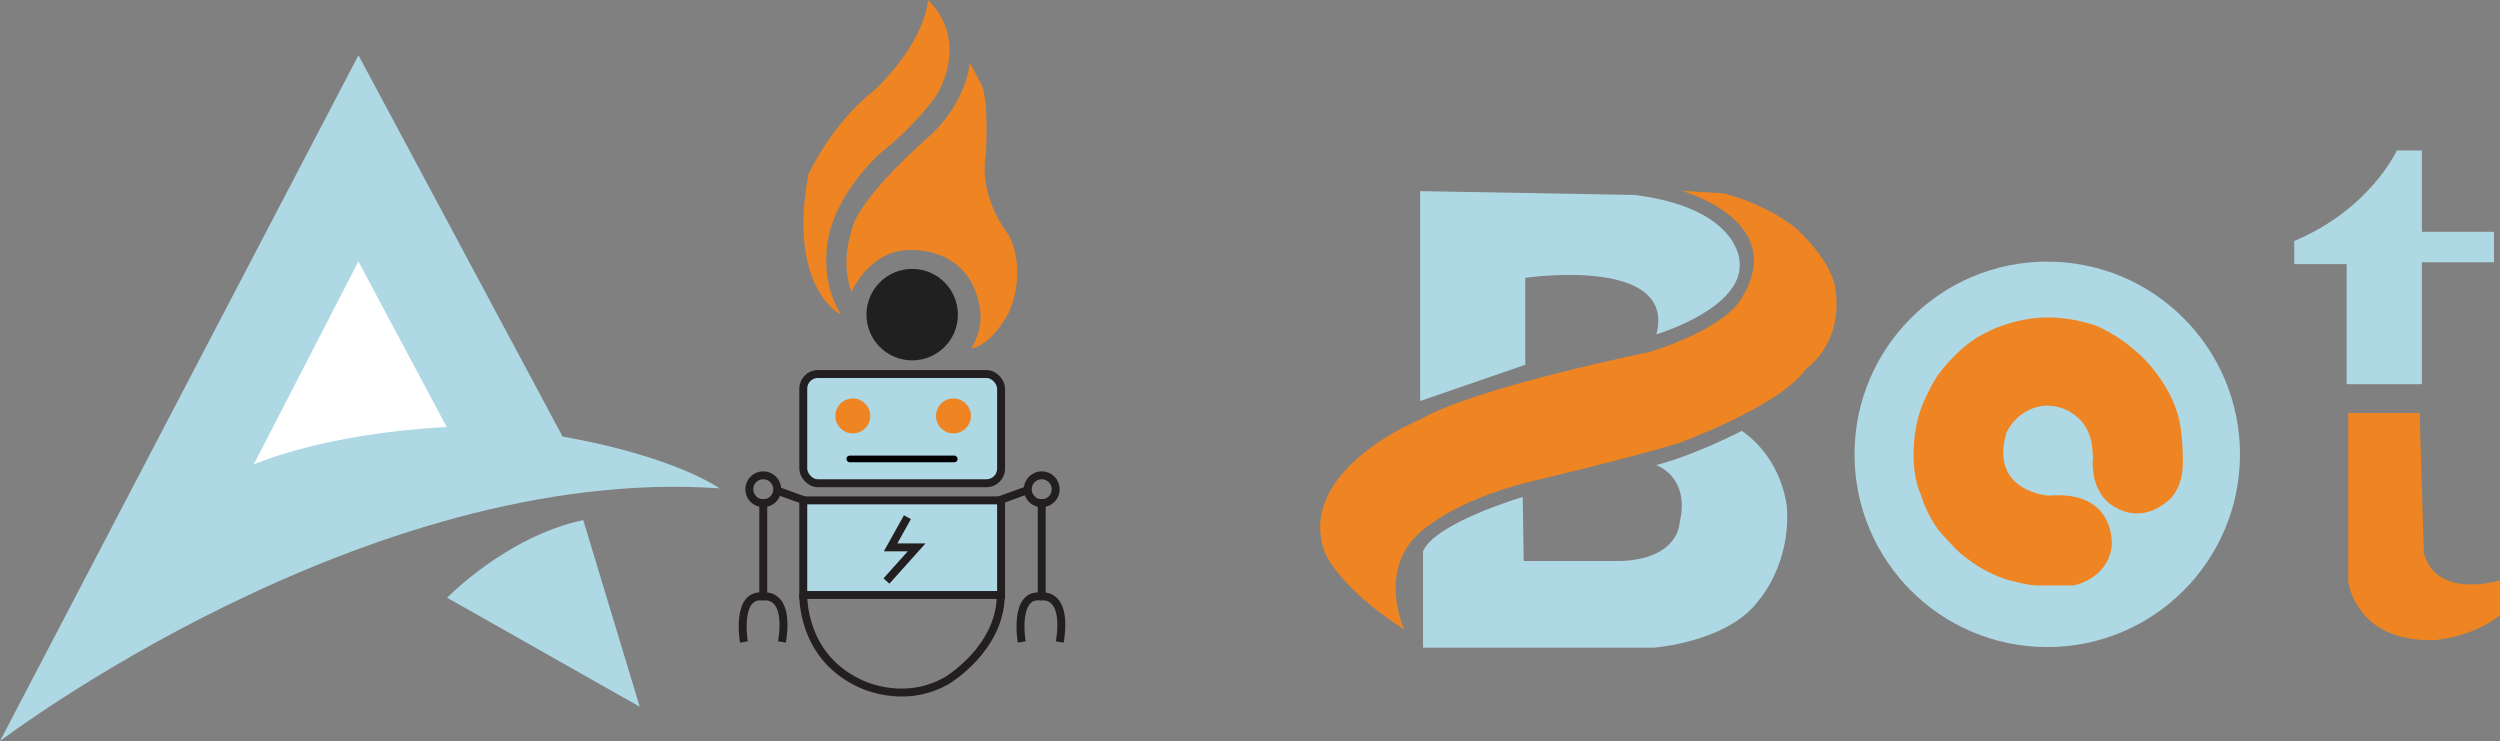 <?xml version="1.0" encoding="UTF-8"?><svg id="Layer_1" xmlns="http://www.w3.org/2000/svg" viewBox="0 0 78.74 23.34"><rect x="0" y="0" width="78.74" height="23.34" fill="#808080" stroke="none"/><defs><style>.cls-1,.cls-2{stroke:#231f20;stroke-miterlimit:10;stroke-width:.25px;}.cls-1,.cls-3{fill:#afd8e5;}.cls-4{fill:#fff;}.cls-5{fill:#202021;}.cls-2{fill:none;}.cls-6{fill:#ee8522;}.cls-7{fill:#010101;}</style></defs><path class="cls-3" d="m11.29,1.74L0,23.34s11.48-8.73,22.66-7.96c0,0-1.38-1-4.94-1.63L11.29,1.74Z"/><path class="cls-4" d="m11.29,8.23l-3.3,6.4s2.18-.98,6.08-1.18l-2.79-5.23h0Z"/><path class="cls-3" d="m14.08,18.83s1.86-1.93,4.29-2.45l1.78,5.88-6.06-3.43Z"/><path class="cls-3" d="m44.73,6.01v6.62l3.31-1.14v-2.74s4.77-.7,4.13,1.78c0,0,2.77-.82,2.62-2.29,0,0,0-1.68-3.31-2.1,0,0-6.75-.12-6.75-.12Z"/><path class="cls-3" d="m47.97,15.65s-2.76.81-3.15,1.71v3.04h7.25s2.37-.17,3.33-1.5c0,0,1-1.12.88-2.91,0,0-.1-1.5-1.42-2.42,0,0-1.46.76-2.7,1.08,0,0,1.09.35.74,1.82,0,0-.02,1.14-1.87,1.2h-3.04l-.03-2v-.02Z"/><path class="cls-6" d="m52.96,6.01s3.5.96,1.83,3.48c0,0-.47.84-2.81,1.59,0,0-5.52,1.12-7.25,2.13,0,0-3.93,1.59-3.01,4.18,0,0,.42,1.1,2.51,2.44,0,0-.84-1.8.43-3,0,0,1.02-1.06,3.62-1.68,0,0,3.13-.74,4.61-1.2,0,0,3.19-1.16,3.99-2.33,0,0,1.14-.75.94-2.41,0,0,.04-.79-1.21-1.98,0,0-.78-.72-2.31-1.14l-1.33-.08h-.01Z"/><circle class="cls-3" cx="64.48" cy="14.31" r="6.07"/><path class="cls-6" d="m65.93,14.33s-.2,1.2.75,1.68c0,0,.75.46,1.53-.18,0,0,.49-.28.54-1.14,0,0,.03-1.1-.18-1.7,0,0-.46-1.77-2.52-2.72,0,0-.96-.38-2.06-.24,0,0-.78.09-1.46.46,0,0-.72.29-1.5,1.33,0,0-.58.87-.69,1.69,0,0-.24,1.18.16,2.07,0,0,.18.66.61,1.18,0,0,.53.61.75.76,0,0,.37.3.7.46,0,0,.44.24.79.31,0,0,.52.15.82.15h1.14s1.05-.19,1.2-1.21c0,0,.19-1.8-1.99-1.62,0,0-1.86-.12-1.33-1.97,0,0,.29-.71,1.1-.85,0,0,.54-.1,1.02.26,0,0,.6.33.6,1.26v.02Z"/><path class="cls-3" d="m75.48,4.76s-.84,1.83-3.22,2.83v.73h1.65v3.78h2.37v-3.84h2.27v-.96h-2.27v-2.56h-.81Z"/><path class="cls-6" d="m73.96,13.02v5.3s.24,1.93,2.73,1.84c0,0,1.16-.08,2.05-.78v-1.1s-2.01.62-2.4-.87l-.13-4.4h-2.25Z"/><circle class="cls-5" cx="28.73" cy="9.91" r="1.44"/><path class="cls-6" d="m26.48,9.91s-1.68-.82-1.02-4.42c0,0,.75-1.62,2.08-2.65,0,0,1.51-1.36,1.69-2.83,0,0,1.32,1.09.28,2.97,0,0-.61.92-1.78,1.84,0,0-1.17,1.03-1.57,2.38,0,0-.47,1.43.33,2.71Z"/><path class="cls-6" d="m30.54,1.98s-.06,1.14-1.18,2.23c0,0-2.38,2.04-2.54,3.07,0,0-.36.96,0,1.92,0,0,.58-1.44,2.04-1.32,0,0,1.72-.02,2,1.83,0,0,.15.58-.27,1.26,0,0,.57-.01,1.18-1.12,0,0,.61-1.21,0-2.45,0,0-.96-1.17-.72-2.53,0,0,.1-1.59-.12-2.17,0,0-.38-.72-.38-.72Z"/><rect class="cls-1" x="25.3" y="15.76" width="6.23" height="2.98"/><polyline class="cls-2" points="28.58 16.29 28.05 17.24 28.87 17.24 27.92 18.3"/><circle class="cls-2" cx="24.04" cy="15.41" r=".44"/><circle class="cls-2" cx="32.81" cy="15.41" r=".44"/><line class="cls-2" x1="32.81" y1="18.78" x2="32.81" y2="15.72"/><line class="cls-2" x1="24.04" y1="15.72" x2="24.04" y2="18.78"/><line class="cls-2" x1="31.47" y1="15.76" x2="32.32" y2="15.45"/><line class="cls-2" x1="25.33" y1="15.76" x2="24.47" y2="15.45"/><path class="cls-2" d="m32.18,20.22s-.27-1.56.62-1.43c0,0,.83-.17.58,1.43"/><path class="cls-2" d="m23.43,20.22s-.27-1.56.62-1.43c0,0,.83-.17.58,1.43"/><path class="cls-2" d="m25.3,18.7s-.09,1.92,1.73,2.8c0,0,1.38.75,2.8-.07,0,0,1.65-.98,1.69-2.64"/><rect class="cls-1" x="25.3" y="11.78" width="6.23" height="3.44" rx=".46" ry=".46"/><circle class="cls-6" cx="26.86" cy="13.1" r=".55"/><circle class="cls-6" cx="30.03" cy="13.1" r=".55"/><rect class="cls-7" x="26.66" y="14.35" width="3.5" height=".21" rx=".1" ry=".1"/></svg>